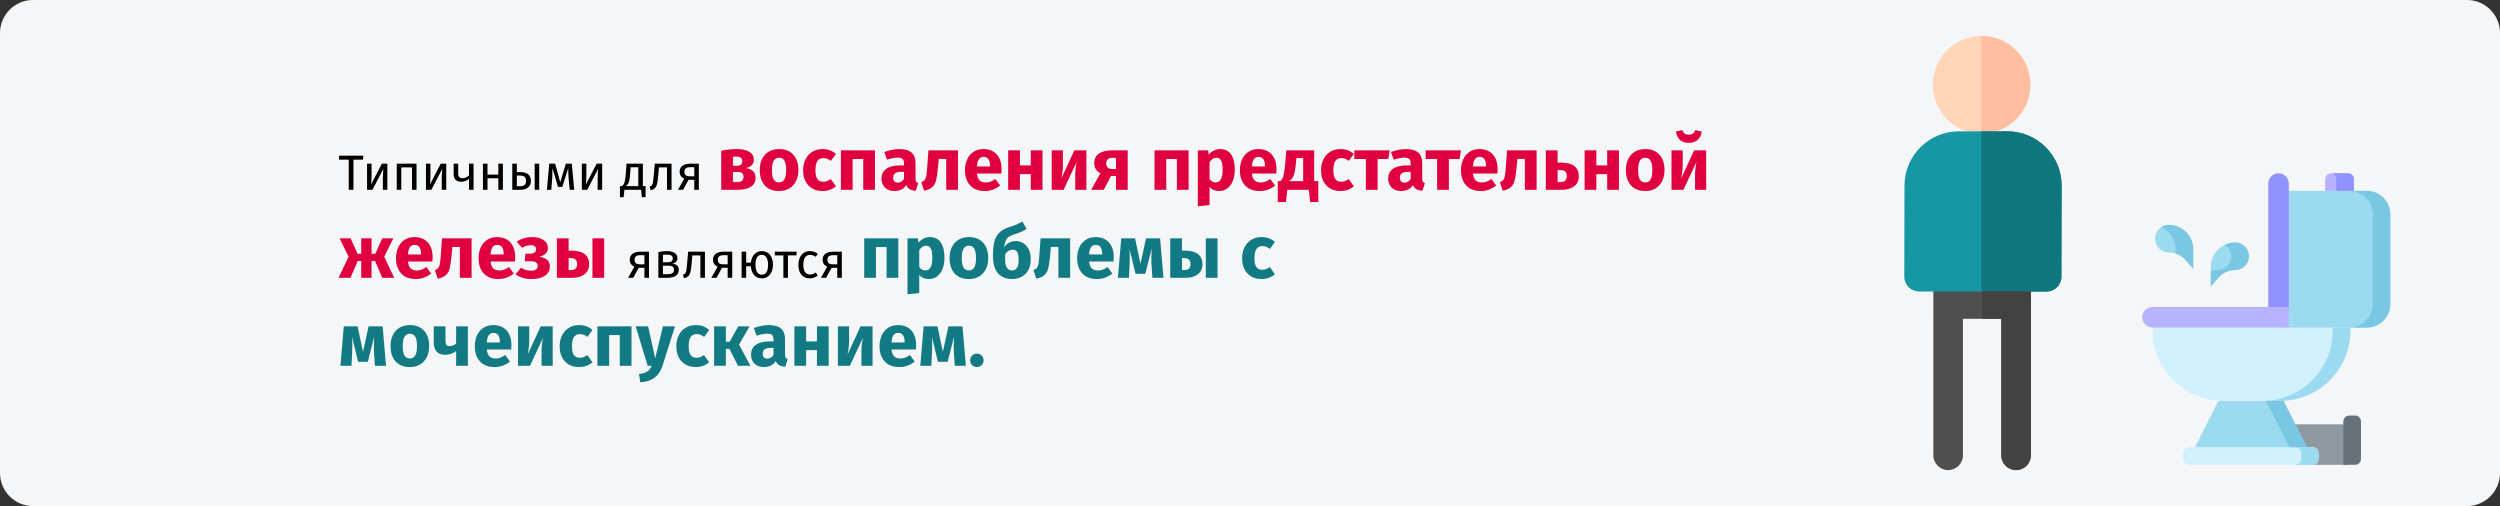 <?xml version="1.0" encoding="UTF-8"?>
<svg xmlns="http://www.w3.org/2000/svg" width="909" height="184" viewBox="0 0 909 184" fill="none">
  <rect x="0" y="0" width="909" height="184" fill="#333333" stroke="none"/>
  <g clip-path="url(#clip0_146_17357)">
    <path d="M11.974 0H897.026C903.612 0 909 5.4 909 12V172C909 178.6 903.612 184 897.026 184H11.974C5.388 184 0 178.6 0 172V12C0 5.4 5.388 0 11.974 0Z" fill="#F5F6F7"></path>
    <path d="M720.492 48.547C710.711 48.547 702.756 40.59 702.756 30.811C702.756 21.032 710.711 13.075 720.492 13.075C730.271 13.075 738.227 21.032 738.227 30.811C738.227 40.59 730.271 48.547 720.492 48.547Z" fill="#FFD5B8"></path>
    <path d="M738.227 30.811C738.227 21.032 730.271 13.075 720.491 13.075V48.547C730.271 48.547 738.227 40.59 738.227 30.811Z" fill="#FFBEA0"></path>
    <path d="M706.553 112.314L702.973 106H697.78C696.35 106 694.979 105.431 693.969 104.418C692.958 103.404 692.391 102.033 692.396 100.603L692.474 67.448C692.499 56.587 701.356 47.752 712.218 47.752H729.861C735.143 47.752 740.107 49.81 743.839 53.55C747.57 57.29 749.618 62.259 749.605 67.541L749.526 100.628C749.519 103.596 747.112 105.998 744.142 105.998H738.463L734.845 112.334L706.553 112.314Z" fill="#1598A4"></path>
    <path d="M729.862 47.752H720.49V112.324L734.845 112.334L738.463 106H744.142C747.111 106 749.52 103.596 749.527 100.628L749.606 67.541C749.618 62.259 747.569 57.291 743.839 53.551C740.108 49.81 735.144 47.752 729.862 47.752Z" fill="#10767E"></path>
    <path d="M702.973 106L702.963 115.901V115.908V165.538C702.963 168.513 705.373 170.923 708.348 170.923C711.32 170.923 713.732 168.513 713.732 165.538V115.91L727.665 115.918V165.54C727.665 168.514 730.076 170.924 733.05 170.924C736.024 170.924 738.434 168.514 738.434 165.54V115.924L738.462 106H702.973Z" fill="#4F4F4F"></path>
    <path d="M720.713 115.914L727.665 115.918V165.54C727.665 168.513 730.076 170.924 733.05 170.924C736.024 170.924 738.435 168.513 738.435 165.54V115.924L738.463 106H720.713V115.914Z" fill="#424242"></path>
    <path d="M834.558 154.284H853.646V169H834.558V154.284Z" fill="#8F989E"></path>
    <path d="M856.312 151.084H854.179C853.001 151.084 852.046 152.039 852.046 153.217V169H856.312C857.49 169 858.444 168.045 858.444 166.867V153.217C858.444 152.039 857.49 151.084 856.312 151.084Z" fill="#687177"></path>
    <path d="M853.752 63H847.567C846.389 63 845.435 63.955 845.435 65.133V71.531H855.885V65.133C855.885 63.955 854.93 63 853.752 63Z" fill="#B7B3FF"></path>
    <path d="M855.885 65.133V71.531H849.487V65.133C849.487 63.992 848.591 63.06 847.463 63.002C847.497 63 847.531 63 847.567 63H853.752C854.93 63 855.885 63.955 855.885 65.133Z" fill="#9292FF"></path>
    <path d="M830.292 145.752H806.618L798.087 162.602L818.668 165.587L838.823 162.602L830.292 145.752Z" fill="#9CDBEF"></path>
    <path d="M829.012 145.752H808.324C794.189 145.752 782.73 134.294 782.73 120.159V116.959H854.606V120.159C854.606 134.294 843.147 145.752 829.012 145.752Z" fill="#D2F1FF"></path>
    <path d="M854.606 119.093V120.159C854.606 134.293 843.147 145.753 829.013 145.753H822.614C836.748 145.753 848.208 134.293 848.208 120.159V119.093H854.606Z" fill="#9CDBEF"></path>
    <path d="M860.578 119.093H830.079V69.398H860.578C865.29 69.398 869.109 73.218 869.109 77.93V110.561C869.109 115.273 865.29 119.093 860.578 119.093Z" fill="#9CDBEF"></path>
    <path d="M869.109 77.93V110.561C869.109 115.273 865.289 119.092 860.578 119.092H854.18C858.891 119.092 862.711 115.272 862.711 110.561V77.93C862.711 73.218 858.891 69.398 854.18 69.398H860.578C865.289 69.398 869.109 73.218 869.109 77.93Z" fill="#79C7E2"></path>
    <path d="M828.479 63C830.541 63 832.212 64.671 832.212 66.732V113.761H824.747V66.732C824.747 64.671 826.418 63 828.479 63Z" fill="#9292FF"></path>
    <path d="M782.624 111.628H832.211V119.093H782.624C780.563 119.093 778.892 117.422 778.892 115.36C778.892 113.299 780.563 111.628 782.624 111.628Z" fill="#B7B3FF"></path>
    <path d="M840.956 169H795.954C794.776 169 793.821 168.045 793.821 166.867V164.734C793.821 163.556 794.776 162.602 795.954 162.602H840.956C842.134 162.602 843.089 163.556 843.089 164.734V166.867C843.089 168.045 842.134 169 840.956 169Z" fill="#D2F1FF"></path>
    <path d="M843.089 164.734V166.867C843.089 168.045 842.133 169 840.956 169H834.558C835.735 169 836.69 168.045 836.69 166.867V164.734C836.69 163.557 835.735 162.602 834.558 162.602H840.956C842.133 162.602 843.089 163.557 843.089 164.734Z" fill="#9CDBEF"></path>
    <path d="M803.846 104.163V97.018C803.846 92.13 807.808 88.167 812.697 88.167C815.465 88.167 817.709 90.411 817.709 93.179C817.709 95.947 815.465 98.191 812.697 98.191C810.328 98.191 808.077 99.226 806.535 101.025L803.846 104.163Z" fill="#9CDBEF"></path>
    <path d="M817.708 93.179C817.708 94.563 817.147 95.815 816.241 96.724C815.332 97.63 814.08 98.191 812.696 98.191C811.51 98.191 810.356 98.449 809.305 98.933C808.253 99.418 807.304 100.126 806.534 101.026L803.845 104.163V98.571C804.63 98.322 805.455 98.191 806.297 98.191C807.682 98.191 808.934 97.63 809.842 96.724C810.749 95.815 811.31 94.563 811.31 93.179C811.31 91.795 810.749 90.543 809.842 89.634C809.59 89.382 809.313 89.159 809.013 88.967C810.135 88.453 811.382 88.167 812.696 88.167C814.08 88.167 815.332 88.728 816.241 89.634C817.147 90.543 817.708 91.795 817.708 93.179Z" fill="#79C7E2"></path>
    <path d="M797.447 97.765V90.62C797.447 85.732 793.484 81.769 788.596 81.769C785.828 81.769 783.584 84.013 783.584 86.781C783.584 89.549 785.828 91.793 788.596 91.793C790.965 91.793 793.216 92.828 794.757 94.627L797.447 97.765Z" fill="#9CDBEF"></path>
    <path d="M797.447 90.62V97.764L794.758 94.627C793.988 93.727 793.039 93.019 791.987 92.535C791.682 92.394 791.368 92.272 791.049 92.172V90.62C791.049 87.045 788.931 83.967 785.881 82.568C786.664 82.061 787.596 81.769 788.596 81.769C793.484 81.769 797.447 85.731 797.447 90.62Z" fill="#79C7E2"></path>
    <path d="M838.823 162.602H832.425L823.894 145.752H830.292L838.823 162.602Z" fill="#79C7E2"></path>
    <path d="M132.126 56.598L131.946 58.056H128.508V69H126.798V58.056H123.27V56.598H132.126ZM140.844 69H139.206V64.716C139.206 63.996 139.23 63.312 139.278 62.664C139.326 62.016 139.368 61.59 139.404 61.386L135.426 69H133.464V59.514H135.102V63.798C135.102 64.434 135.078 65.094 135.03 65.778C134.982 66.45 134.946 66.882 134.922 67.074L138.846 59.514H140.844V69ZM149.801 69V60.864H145.913V69H144.257V59.514H151.457V69H149.801ZM162.254 69H160.616V64.716C160.616 63.996 160.64 63.312 160.688 62.664C160.736 62.016 160.778 61.59 160.814 61.386L156.836 69H154.874V59.514H156.512V63.798C156.512 64.434 156.488 65.094 156.44 65.778C156.392 66.45 156.356 66.882 156.332 67.074L160.256 59.514H162.254V69ZM172.183 59.514V69H170.527V65.04C170.179 65.364 169.747 65.622 169.231 65.814C168.727 65.994 168.205 66.084 167.665 66.084C166.765 66.084 166.087 65.844 165.631 65.364C165.175 64.872 164.947 64.176 164.947 63.276V59.514H166.603V63.078C166.603 63.678 166.723 64.116 166.963 64.392C167.215 64.656 167.599 64.788 168.115 64.788C168.535 64.788 168.973 64.692 169.429 64.5C169.897 64.308 170.263 64.062 170.527 63.762V59.514H172.183ZM181.197 69V64.824H177.255V69H175.599V59.514H177.255V63.492H181.197V59.514H182.853V69H181.197ZM189.005 62.574C190.421 62.574 191.447 62.85 192.083 63.402C192.719 63.954 193.037 64.74 193.037 65.76C193.037 66.828 192.677 67.638 191.957 68.19C191.249 68.73 190.367 69 189.311 69H186.269V59.514H187.925V62.574H189.005ZM194.405 59.514H196.061V69H194.405V59.514ZM189.167 67.704C189.839 67.704 190.355 67.554 190.715 67.254C191.087 66.954 191.273 66.456 191.273 65.76C191.273 65.1 191.099 64.614 190.751 64.302C190.415 63.99 189.827 63.834 188.987 63.834H187.925V67.704H189.167ZM208.775 69H207.155L206.723 64.518C206.675 64.05 206.645 63.534 206.633 62.97C206.621 62.394 206.615 61.776 206.615 61.116L204.455 67.956H202.889L200.873 61.134C200.873 62.718 200.849 63.84 200.801 64.5L200.459 69H198.857L199.703 59.514H201.845L203.699 66.3L205.733 59.514H207.911L208.775 69ZM218.944 69H217.306V64.716C217.306 63.996 217.33 63.312 217.378 62.664C217.426 62.016 217.468 61.59 217.504 61.386L213.526 69H211.564V59.514H213.202V63.798C213.202 64.434 213.178 65.094 213.13 65.778C213.082 66.45 213.046 66.882 213.022 67.074L216.946 59.514H218.944V69ZM234.734 67.668V71.7H233.384L233.114 69H227.03L226.76 71.7H225.41V67.668H226.076C226.364 67.476 226.592 67.26 226.76 67.02C226.928 66.768 227.078 66.336 227.21 65.724C227.354 65.112 227.468 64.218 227.552 63.042L227.804 59.514H233.744V67.668H234.734ZM232.088 60.828H229.298L229.154 62.826C229.07 63.942 228.974 64.8 228.866 65.4C228.758 66 228.602 66.462 228.398 66.786C228.206 67.11 227.924 67.404 227.552 67.668H232.088V60.828ZM244.176 59.514V69H242.52V60.864H239.586L239.316 64.032C239.208 65.316 239.07 66.276 238.902 66.912C238.746 67.548 238.494 68.04 238.146 68.388C237.81 68.724 237.294 69 236.598 69.216L236.184 67.902C236.592 67.758 236.88 67.572 237.048 67.344C237.216 67.116 237.342 66.768 237.426 66.3C237.51 65.832 237.6 65.016 237.696 63.852L238.074 59.514H244.176ZM254.097 59.514V69H252.441V65.364H250.371L248.373 69H246.519L248.787 64.986C247.671 64.458 247.113 63.6 247.113 62.412C247.113 61.476 247.449 60.762 248.121 60.27C248.793 59.766 249.735 59.514 250.947 59.514H254.097ZM252.441 64.104V60.792H250.911C250.227 60.792 249.711 60.924 249.363 61.188C249.027 61.44 248.859 61.848 248.859 62.412C248.859 63.012 249.015 63.444 249.327 63.708C249.651 63.972 250.167 64.104 250.875 64.104H252.441ZM235.965 91.514V101H234.309V97.364H232.239L230.241 101H228.387L230.655 96.986C229.539 96.458 228.981 95.6 228.981 94.412C228.981 93.476 229.317 92.762 229.989 92.27C230.661 91.766 231.603 91.514 232.815 91.514H235.965ZM234.309 96.104V92.792H232.779C232.095 92.792 231.579 92.924 231.231 93.188C230.895 93.44 230.727 93.848 230.727 94.412C230.727 95.012 230.883 95.444 231.195 95.708C231.519 95.972 232.035 96.104 232.743 96.104H234.309ZM244.385 95.852C245.993 96.008 246.797 96.752 246.797 98.084C246.797 99.08 246.431 99.818 245.699 100.298C244.979 100.766 244.013 101 242.801 101H239.381V91.64C240.497 91.412 241.535 91.298 242.495 91.298C243.671 91.298 244.601 91.52 245.285 91.964C245.969 92.408 246.311 93.044 246.311 93.872C246.311 94.412 246.149 94.85 245.825 95.186C245.501 95.522 245.021 95.744 244.385 95.852ZM242.513 92.576C242.009 92.576 241.517 92.612 241.037 92.684V95.366H242.819C243.395 95.366 243.839 95.258 244.151 95.042C244.463 94.826 244.619 94.46 244.619 93.944C244.619 93.464 244.445 93.116 244.097 92.9C243.749 92.684 243.221 92.576 242.513 92.576ZM242.801 99.704C243.509 99.704 244.061 99.584 244.457 99.344C244.853 99.104 245.051 98.672 245.051 98.048C245.051 97.532 244.883 97.16 244.547 96.932C244.211 96.704 243.641 96.59 242.837 96.59H241.037V99.704H242.801ZM256.313 91.514V101H254.657V92.864H251.723L251.453 96.032C251.345 97.316 251.207 98.276 251.039 98.912C250.883 99.548 250.631 100.04 250.283 100.388C249.947 100.724 249.431 101 248.735 101.216L248.321 99.902C248.729 99.758 249.017 99.572 249.185 99.344C249.353 99.116 249.479 98.768 249.563 98.3C249.647 97.832 249.737 97.016 249.833 95.852L250.211 91.514H256.313ZM266.234 91.514V101H264.578V97.364H262.508L260.51 101H258.656L260.924 96.986C259.808 96.458 259.25 95.6 259.25 94.412C259.25 93.476 259.586 92.762 260.258 92.27C260.93 91.766 261.872 91.514 263.084 91.514H266.234ZM264.578 96.104V92.792H263.048C262.364 92.792 261.848 92.924 261.5 93.188C261.164 93.44 260.996 93.848 260.996 94.412C260.996 95.012 261.152 95.444 261.464 95.708C261.788 95.972 262.304 96.104 263.012 96.104H264.578ZM276.976 91.298C277.804 91.298 278.524 91.502 279.136 91.91C279.748 92.318 280.216 92.894 280.54 93.638C280.876 94.382 281.044 95.252 281.044 96.248C281.044 97.184 280.882 98.03 280.558 98.786C280.246 99.53 279.778 100.124 279.154 100.568C278.542 101 277.81 101.216 276.958 101.216C275.806 101.216 274.882 100.814 274.186 100.01C273.49 99.194 273.094 98.132 272.998 96.824H271.306V101H269.65V91.514H271.306V95.492H273.016C273.148 94.256 273.562 93.248 274.258 92.468C274.966 91.688 275.872 91.298 276.976 91.298ZM276.958 99.884C277.774 99.884 278.362 99.578 278.722 98.966C279.082 98.354 279.262 97.448 279.262 96.248C279.262 95.096 279.064 94.208 278.668 93.584C278.272 92.96 277.708 92.648 276.976 92.648C275.452 92.648 274.69 93.854 274.69 96.266C274.69 97.418 274.882 98.312 275.266 98.948C275.65 99.572 276.214 99.884 276.958 99.884ZM289.734 91.514L289.536 92.864H286.494V101H284.838V92.864H281.706V91.514H289.734ZM294.446 91.298C295.01 91.298 295.526 91.382 295.994 91.55C296.462 91.706 296.912 91.964 297.344 92.324L296.552 93.368C296.216 93.128 295.886 92.954 295.562 92.846C295.25 92.726 294.902 92.666 294.518 92.666C293.75 92.666 293.15 92.972 292.718 93.584C292.298 94.196 292.088 95.102 292.088 96.302C292.088 97.502 292.298 98.39 292.718 98.966C293.138 99.53 293.738 99.812 294.518 99.812C294.89 99.812 295.232 99.758 295.544 99.65C295.856 99.53 296.204 99.344 296.588 99.092L297.344 100.172C296.48 100.868 295.514 101.216 294.446 101.216C293.162 101.216 292.148 100.784 291.404 99.92C290.672 99.056 290.306 97.862 290.306 96.338C290.306 95.33 290.474 94.448 290.81 93.692C291.146 92.936 291.62 92.348 292.232 91.928C292.856 91.508 293.594 91.298 294.446 91.298ZM306.084 91.514V101H304.428V97.364H302.358L300.36 101H298.506L300.774 96.986C299.658 96.458 299.1 95.6 299.1 94.412C299.1 93.476 299.436 92.762 300.108 92.27C300.78 91.766 301.722 91.514 302.934 91.514H306.084ZM304.428 96.104V92.792H302.898C302.214 92.792 301.698 92.924 301.35 93.188C301.014 93.44 300.846 93.848 300.846 94.412C300.846 95.012 301.002 95.444 301.314 95.708C301.638 95.972 302.154 96.104 302.862 96.104H304.428Z" fill="black"></path>
    <path d="M271.069 61.116C273.499 61.404 274.714 62.583 274.714 64.653C274.714 66.111 274.138 67.2 272.986 67.92C271.852 68.64 270.295 69 268.315 69H262.24V54.798C264.382 54.402 266.272 54.204 267.91 54.204C269.854 54.204 271.366 54.537 272.446 55.203C273.544 55.851 274.093 56.814 274.093 58.092C274.093 58.902 273.832 59.568 273.31 60.09C272.806 60.594 272.059 60.936 271.069 61.116ZM267.829 56.931C267.271 56.931 266.83 56.949 266.506 56.985V60.279H268.018C268.612 60.279 269.071 60.144 269.395 59.874C269.719 59.586 269.881 59.154 269.881 58.578C269.881 57.48 269.197 56.931 267.829 56.931ZM268.18 66.192C269.62 66.192 270.34 65.553 270.34 64.275C270.34 63.681 270.169 63.24 269.827 62.952C269.485 62.664 268.945 62.52 268.207 62.52H266.506V66.192H268.18ZM283.269 54.204C285.465 54.204 287.184 54.879 288.426 56.229C289.668 57.561 290.289 59.433 290.289 61.845C290.289 63.375 290.001 64.716 289.425 65.868C288.867 67.002 288.057 67.884 286.995 68.514C285.951 69.144 284.709 69.459 283.269 69.459C281.091 69.459 279.372 68.793 278.112 67.461C276.87 66.111 276.249 64.23 276.249 61.818C276.249 60.288 276.528 58.956 277.086 57.822C277.662 56.67 278.472 55.779 279.516 55.149C280.578 54.519 281.829 54.204 283.269 54.204ZM283.269 57.336C282.405 57.336 281.757 57.705 281.325 58.443C280.893 59.163 280.677 60.288 280.677 61.818C280.677 63.384 280.884 64.527 281.298 65.247C281.73 65.967 282.387 66.327 283.269 66.327C284.133 66.327 284.781 65.967 285.213 65.247C285.645 64.509 285.861 63.375 285.861 61.845C285.861 60.279 285.645 59.136 285.213 58.416C284.799 57.696 284.151 57.336 283.269 57.336ZM299.036 54.204C300.026 54.204 300.917 54.348 301.709 54.636C302.501 54.924 303.248 55.365 303.95 55.959L302.114 58.497C301.214 57.813 300.305 57.471 299.387 57.471C298.433 57.471 297.713 57.822 297.227 58.524C296.741 59.226 296.498 60.36 296.498 61.926C296.498 63.438 296.741 64.509 297.227 65.139C297.713 65.769 298.415 66.084 299.333 66.084C299.819 66.084 300.26 66.012 300.656 65.868C301.052 65.706 301.529 65.454 302.087 65.112L303.95 67.758C302.528 68.892 300.917 69.459 299.117 69.459C297.659 69.459 296.399 69.153 295.337 68.541C294.275 67.911 293.456 67.038 292.88 65.922C292.304 64.788 292.016 63.465 292.016 61.953C292.016 60.441 292.304 59.1 292.88 57.93C293.456 56.76 294.275 55.851 295.337 55.203C296.399 54.537 297.632 54.204 299.036 54.204ZM313.873 69V57.822H310.012V69H305.746V54.663H318.139V69H313.873ZM332.881 64.842C332.881 65.382 332.953 65.778 333.097 66.03C333.259 66.282 333.511 66.471 333.853 66.597L332.962 69.378C332.08 69.306 331.36 69.117 330.802 68.811C330.244 68.487 329.812 67.983 329.506 67.299C328.57 68.739 327.13 69.459 325.186 69.459C323.764 69.459 322.63 69.045 321.784 68.217C320.938 67.389 320.515 66.309 320.515 64.977C320.515 63.411 321.091 62.214 322.243 61.386C323.395 60.558 325.06 60.144 327.238 60.144H328.696V59.523C328.696 58.677 328.516 58.101 328.156 57.795C327.796 57.471 327.166 57.309 326.266 57.309C325.798 57.309 325.231 57.381 324.565 57.525C323.899 57.651 323.215 57.831 322.513 58.065L321.541 55.257C322.441 54.915 323.359 54.654 324.295 54.474C325.249 54.294 326.131 54.204 326.941 54.204C328.993 54.204 330.496 54.627 331.45 55.473C332.404 56.319 332.881 57.588 332.881 59.28V64.842ZM326.428 66.408C327.4 66.408 328.156 65.949 328.696 65.031V62.493H327.643C326.671 62.493 325.942 62.664 325.456 63.006C324.988 63.348 324.754 63.879 324.754 64.599C324.754 65.175 324.898 65.625 325.186 65.949C325.492 66.255 325.906 66.408 326.428 66.408ZM348.321 54.663V69H344.055V57.795H341.328L341.058 60.846C340.86 62.952 340.626 64.527 340.356 65.571C340.104 66.597 339.654 67.407 339.006 68.001C338.358 68.595 337.368 69.045 336.036 69.351L334.983 66.246C335.577 65.976 335.991 65.697 336.225 65.409C336.477 65.103 336.666 64.626 336.792 63.978C336.918 63.312 337.035 62.196 337.143 60.63L337.575 54.663H348.321ZM364.179 61.548C364.179 62.142 364.152 62.655 364.098 63.087H355.215C355.359 64.293 355.701 65.139 356.241 65.625C356.781 66.111 357.528 66.354 358.482 66.354C359.058 66.354 359.616 66.255 360.156 66.057C360.696 65.841 361.281 65.517 361.911 65.085L363.666 67.461C361.992 68.793 360.129 69.459 358.077 69.459C355.755 69.459 353.973 68.775 352.731 67.407C351.489 66.039 350.868 64.203 350.868 61.899C350.868 60.441 351.129 59.136 351.651 57.984C352.173 56.814 352.938 55.896 353.946 55.23C354.954 54.546 356.16 54.204 357.564 54.204C359.634 54.204 361.254 54.852 362.424 56.148C363.594 57.444 364.179 59.244 364.179 61.548ZM359.994 60.333C359.958 58.137 359.184 57.039 357.672 57.039C356.934 57.039 356.358 57.309 355.944 57.849C355.548 58.389 355.305 59.28 355.215 60.522H359.994V60.333ZM374.783 69V63.303H370.841V69H366.575V54.663H370.841V60.144H374.783V54.663H379.049V69H374.783ZM395.005 69H390.955V63.897C390.955 62.889 391.009 61.935 391.117 61.035C391.225 60.135 391.36 59.379 391.522 58.767L386.743 69H382.396V54.663H386.473V59.847C386.473 60.801 386.41 61.737 386.284 62.655C386.176 63.573 386.05 64.329 385.906 64.923L390.631 54.663H395.005V69ZM410.039 54.663V69H405.773V64.005H403.937L401.345 69H396.782L400.076 63.006C399.374 62.628 398.825 62.133 398.429 61.521C398.051 60.891 397.862 60.162 397.862 59.334C397.862 57.804 398.429 56.643 399.563 55.851C400.715 55.059 402.38 54.663 404.558 54.663H410.039ZM405.773 61.467V57.39H404.531C403.757 57.39 403.172 57.561 402.776 57.903C402.398 58.245 402.209 58.731 402.209 59.361C402.209 60.027 402.389 60.549 402.749 60.927C403.127 61.287 403.694 61.467 404.45 61.467H405.773ZM427.911 69V57.822H424.05V69H419.784V54.663H432.177V69H427.911ZM443.626 54.204C445.426 54.204 446.767 54.87 447.649 56.202C448.531 57.534 448.972 59.397 448.972 61.791C448.972 63.267 448.738 64.59 448.27 65.76C447.82 66.912 447.163 67.821 446.299 68.487C445.435 69.135 444.427 69.459 443.275 69.459C441.835 69.459 440.674 68.964 439.792 67.974V74.535L435.526 74.994V54.663H439.279L439.495 56.256C440.053 55.554 440.692 55.041 441.412 54.717C442.132 54.375 442.87 54.204 443.626 54.204ZM441.979 66.327C443.689 66.327 444.544 64.833 444.544 61.845C444.544 60.153 444.355 58.983 443.977 58.335C443.599 57.669 443.032 57.336 442.276 57.336C441.79 57.336 441.331 57.48 440.899 57.768C440.485 58.056 440.116 58.47 439.792 59.01V65.058C440.368 65.904 441.097 66.327 441.979 66.327ZM464.137 61.548C464.137 62.142 464.11 62.655 464.056 63.087H455.173C455.317 64.293 455.659 65.139 456.199 65.625C456.739 66.111 457.486 66.354 458.44 66.354C459.016 66.354 459.574 66.255 460.114 66.057C460.654 65.841 461.239 65.517 461.869 65.085L463.624 67.461C461.95 68.793 460.087 69.459 458.035 69.459C455.713 69.459 453.931 68.775 452.689 67.407C451.447 66.039 450.826 64.203 450.826 61.899C450.826 60.441 451.087 59.136 451.609 57.984C452.131 56.814 452.896 55.896 453.904 55.23C454.912 54.546 456.118 54.204 457.522 54.204C459.592 54.204 461.212 54.852 462.382 56.148C463.552 57.444 464.137 59.244 464.137 61.548ZM459.952 60.333C459.916 58.137 459.142 57.039 457.63 57.039C456.892 57.039 456.316 57.309 455.902 57.849C455.506 58.389 455.263 59.28 455.173 60.522H459.952V60.333ZM479.338 65.868V73.482H476.368L475.882 69H468.052L467.566 73.482H464.596V65.868H465.487C465.811 65.634 466.072 65.337 466.27 64.977C466.486 64.599 466.675 63.987 466.837 63.141C467.017 62.295 467.17 61.089 467.296 59.523L467.701 54.663H477.826V65.868H479.338ZM473.83 57.471H471.346L471.211 59.145C471.085 60.585 470.923 61.746 470.725 62.628C470.545 63.492 470.293 64.176 469.969 64.68C469.645 65.166 469.213 65.562 468.673 65.868H473.83V57.471ZM487.351 54.204C488.341 54.204 489.232 54.348 490.024 54.636C490.816 54.924 491.563 55.365 492.265 55.959L490.429 58.497C489.529 57.813 488.62 57.471 487.702 57.471C486.748 57.471 486.028 57.822 485.542 58.524C485.056 59.226 484.813 60.36 484.813 61.926C484.813 63.438 485.056 64.509 485.542 65.139C486.028 65.769 486.73 66.084 487.648 66.084C488.134 66.084 488.575 66.012 488.971 65.868C489.367 65.706 489.844 65.454 490.402 65.112L492.265 67.758C490.843 68.892 489.232 69.459 487.432 69.459C485.974 69.459 484.714 69.153 483.652 68.541C482.59 67.911 481.771 67.038 481.195 65.922C480.619 64.788 480.331 63.465 480.331 61.953C480.331 60.441 480.619 59.1 481.195 57.93C481.771 56.76 482.59 55.851 483.652 55.203C484.714 54.537 485.947 54.204 487.351 54.204ZM505.293 54.663L504.78 57.822H500.892V69H496.626V57.822H492.441V54.663H505.293ZM517.109 64.842C517.109 65.382 517.181 65.778 517.325 66.03C517.487 66.282 517.739 66.471 518.081 66.597L517.19 69.378C516.308 69.306 515.588 69.117 515.03 68.811C514.472 68.487 514.04 67.983 513.734 67.299C512.798 68.739 511.358 69.459 509.414 69.459C507.992 69.459 506.858 69.045 506.012 68.217C505.166 67.389 504.743 66.309 504.743 64.977C504.743 63.411 505.319 62.214 506.471 61.386C507.623 60.558 509.288 60.144 511.466 60.144H512.924V59.523C512.924 58.677 512.744 58.101 512.384 57.795C512.024 57.471 511.394 57.309 510.494 57.309C510.026 57.309 509.459 57.381 508.793 57.525C508.127 57.651 507.443 57.831 506.741 58.065L505.769 55.257C506.669 54.915 507.587 54.654 508.523 54.474C509.477 54.294 510.359 54.204 511.169 54.204C513.221 54.204 514.724 54.627 515.678 55.473C516.632 56.319 517.109 57.588 517.109 59.28V64.842ZM510.656 66.408C511.628 66.408 512.384 65.949 512.924 65.031V62.493H511.871C510.899 62.493 510.17 62.664 509.684 63.006C509.216 63.348 508.982 63.879 508.982 64.599C508.982 65.175 509.126 65.625 509.414 65.949C509.72 66.255 510.134 66.408 510.656 66.408ZM531.212 54.663L530.699 57.822H526.811V69H522.545V57.822H518.36V54.663H531.212ZM544.53 61.548C544.53 62.142 544.503 62.655 544.449 63.087H535.566C535.71 64.293 536.052 65.139 536.592 65.625C537.132 66.111 537.879 66.354 538.833 66.354C539.409 66.354 539.967 66.255 540.507 66.057C541.047 65.841 541.632 65.517 542.262 65.085L544.017 67.461C542.343 68.793 540.48 69.459 538.428 69.459C536.106 69.459 534.324 68.775 533.082 67.407C531.84 66.039 531.219 64.203 531.219 61.899C531.219 60.441 531.48 59.136 532.002 57.984C532.524 56.814 533.289 55.896 534.297 55.23C535.305 54.546 536.511 54.204 537.915 54.204C539.985 54.204 541.605 54.852 542.775 56.148C543.945 57.444 544.53 59.244 544.53 61.548ZM540.345 60.333C540.309 58.137 539.535 57.039 538.023 57.039C537.285 57.039 536.709 57.309 536.295 57.849C535.899 58.389 535.656 59.28 535.566 60.522H540.345V60.333ZM558.705 54.663V69H554.439V57.795H551.712L551.442 60.846C551.244 62.952 551.01 64.527 550.74 65.571C550.488 66.597 550.038 67.407 549.39 68.001C548.742 68.595 547.752 69.045 546.42 69.351L545.367 66.246C545.961 65.976 546.375 65.697 546.609 65.409C546.861 65.103 547.05 64.626 547.176 63.978C547.302 63.312 547.419 62.196 547.527 60.63L547.959 54.663H558.705ZM567.354 59.118C569.676 59.118 571.368 59.541 572.43 60.387C573.51 61.215 574.05 62.448 574.05 64.086C574.05 65.67 573.492 66.885 572.376 67.731C571.26 68.577 569.793 69 567.975 69H562.062V54.663H566.328V59.118H567.354ZM567.516 66.192C568.974 66.192 569.703 65.463 569.703 64.005C569.703 63.267 569.514 62.727 569.136 62.385C568.776 62.025 568.155 61.845 567.273 61.845H566.328V66.192H567.516ZM584.376 69V63.303H580.434V69H576.168V54.663H580.434V60.144H584.376V54.663H588.642V69H584.376ZM598.198 54.204C600.394 54.204 602.113 54.879 603.355 56.229C604.597 57.561 605.218 59.433 605.218 61.845C605.218 63.375 604.93 64.716 604.354 65.868C603.796 67.002 602.986 67.884 601.924 68.514C600.88 69.144 599.638 69.459 598.198 69.459C596.02 69.459 594.301 68.793 593.041 67.461C591.799 66.111 591.178 64.23 591.178 61.818C591.178 60.288 591.457 58.956 592.015 57.822C592.591 56.67 593.401 55.779 594.445 55.149C595.507 54.519 596.758 54.204 598.198 54.204ZM598.198 57.336C597.334 57.336 596.686 57.705 596.254 58.443C595.822 59.163 595.606 60.288 595.606 61.818C595.606 63.384 595.813 64.527 596.227 65.247C596.659 65.967 597.316 66.327 598.198 66.327C599.062 66.327 599.71 65.967 600.142 65.247C600.574 64.509 600.79 63.375 600.79 61.845C600.79 60.279 600.574 59.136 600.142 58.416C599.728 57.696 599.08 57.336 598.198 57.336ZM620.365 69H616.315V63.897C616.315 62.889 616.369 61.935 616.477 61.035C616.585 60.135 616.72 59.379 616.882 58.767L612.103 69H607.756V54.663H611.833V59.847C611.833 60.801 611.77 61.737 611.644 62.655C611.536 63.573 611.41 64.329 611.266 64.923L615.991 54.663H620.365V69ZM614.047 51.936C612.661 51.936 611.563 51.558 610.753 50.802C609.961 50.046 609.511 49.038 609.403 47.778L611.752 47.346C611.914 47.922 612.175 48.336 612.535 48.588C612.913 48.84 613.417 48.966 614.047 48.966C614.677 48.966 615.172 48.84 615.532 48.588C615.91 48.336 616.189 47.922 616.369 47.346L618.718 47.778C618.61 49.038 618.151 50.046 617.341 50.802C616.531 51.558 615.433 51.936 614.047 51.936ZM143.007 86.663L139.713 93.332L143.331 101H138.984L136.365 94.871H135.096V101H131.343V94.871H130.074L127.428 101H123.108L126.753 93.332L123.459 86.663H127.482L130.02 92.306H131.343V86.663H135.096V92.306H136.446L138.984 86.663H143.007ZM157.293 93.548C157.293 94.142 157.266 94.655 157.212 95.087H148.329C148.473 96.293 148.815 97.139 149.355 97.625C149.895 98.111 150.642 98.354 151.596 98.354C152.172 98.354 152.73 98.255 153.27 98.057C153.81 97.841 154.395 97.517 155.025 97.085L156.78 99.461C155.106 100.793 153.243 101.459 151.191 101.459C148.869 101.459 147.087 100.775 145.845 99.407C144.603 98.039 143.982 96.203 143.982 93.899C143.982 92.441 144.243 91.136 144.765 89.984C145.287 88.814 146.052 87.896 147.06 87.23C148.068 86.546 149.274 86.204 150.678 86.204C152.748 86.204 154.368 86.852 155.538 88.148C156.708 89.444 157.293 91.244 157.293 93.548ZM153.108 92.333C153.072 90.137 152.298 89.039 150.786 89.039C150.048 89.039 149.472 89.309 149.058 89.849C148.662 90.389 148.419 91.28 148.329 92.522H153.108V92.333ZM171.468 86.663V101H167.202V89.795H164.475L164.205 92.846C164.007 94.952 163.773 96.527 163.503 97.571C163.251 98.597 162.801 99.407 162.153 100.001C161.505 100.595 160.515 101.045 159.183 101.351L158.13 98.246C158.724 97.976 159.138 97.697 159.372 97.409C159.624 97.103 159.813 96.626 159.939 95.978C160.065 95.312 160.182 94.196 160.29 92.63L160.722 86.663H171.468ZM187.325 93.548C187.325 94.142 187.298 94.655 187.244 95.087H178.361C178.505 96.293 178.847 97.139 179.387 97.625C179.927 98.111 180.674 98.354 181.628 98.354C182.204 98.354 182.762 98.255 183.302 98.057C183.842 97.841 184.427 97.517 185.057 97.085L186.812 99.461C185.138 100.793 183.275 101.459 181.223 101.459C178.901 101.459 177.119 100.775 175.877 99.407C174.635 98.039 174.014 96.203 174.014 93.899C174.014 92.441 174.275 91.136 174.797 89.984C175.319 88.814 176.084 87.896 177.092 87.23C178.1 86.546 179.306 86.204 180.71 86.204C182.78 86.204 184.4 86.852 185.57 88.148C186.74 89.444 187.325 91.244 187.325 93.548ZM183.14 92.333C183.104 90.137 182.33 89.039 180.818 89.039C180.08 89.039 179.504 89.309 179.09 89.849C178.694 90.389 178.451 91.28 178.361 92.522H183.14V92.333ZM193.599 86.204C195.201 86.204 196.533 86.564 197.595 87.284C198.675 87.986 199.215 88.949 199.215 90.173C199.215 91.757 198.171 92.819 196.083 93.359C197.361 93.539 198.315 93.917 198.945 94.493C199.593 95.051 199.917 95.843 199.917 96.869C199.917 98.363 199.305 99.506 198.081 100.298C196.875 101.072 195.273 101.459 193.275 101.459C190.953 101.459 189.009 100.883 187.443 99.731L189.441 97.355C190.089 97.751 190.692 98.03 191.25 98.192C191.808 98.336 192.438 98.408 193.14 98.408C194.724 98.408 195.516 97.814 195.516 96.626C195.516 95.546 194.688 95.006 193.032 95.006H190.791L191.034 92.252H192.708C193.41 92.252 193.95 92.117 194.328 91.847C194.724 91.559 194.922 91.145 194.922 90.605C194.922 90.119 194.742 89.759 194.382 89.525C194.04 89.273 193.581 89.147 193.005 89.147C192.393 89.147 191.844 89.228 191.358 89.39C190.872 89.552 190.368 89.795 189.846 90.119L187.875 87.878C188.685 87.32 189.549 86.906 190.467 86.636C191.403 86.348 192.447 86.204 193.599 86.204ZM207.506 91.118C209.828 91.118 211.52 91.541 212.582 92.387C213.662 93.215 214.202 94.448 214.202 96.086C214.202 97.67 213.644 98.885 212.528 99.731C211.412 100.577 209.945 101 208.127 101H202.484V86.663H206.75V91.118H207.506ZM215.417 86.663H219.683V101H215.417V86.663ZM207.668 98.192C209.126 98.192 209.855 97.463 209.855 96.005C209.855 95.267 209.666 94.727 209.288 94.385C208.928 94.025 208.307 93.845 207.425 93.845H206.75V98.192H207.668Z" fill="#E0003F"></path>
    <path d="M322.355 101V89.822H318.494V101H314.228V86.663H326.621V101H322.355ZM338.069 86.204C339.869 86.204 341.21 86.87 342.092 88.202C342.974 89.534 343.415 91.397 343.415 93.791C343.415 95.267 343.181 96.59 342.713 97.76C342.263 98.912 341.606 99.821 340.742 100.487C339.878 101.135 338.87 101.459 337.718 101.459C336.278 101.459 335.117 100.964 334.235 99.974V106.535L329.969 106.994V86.663H333.722L333.938 88.256C334.496 87.554 335.135 87.041 335.855 86.717C336.575 86.375 337.313 86.204 338.069 86.204ZM336.422 98.327C338.132 98.327 338.987 96.833 338.987 93.845C338.987 92.153 338.798 90.983 338.42 90.335C338.042 89.669 337.475 89.336 336.719 89.336C336.233 89.336 335.774 89.48 335.342 89.768C334.928 90.056 334.559 90.47 334.235 91.01V97.058C334.811 97.904 335.54 98.327 336.422 98.327ZM352.289 86.204C354.485 86.204 356.204 86.879 357.446 88.229C358.688 89.561 359.309 91.433 359.309 93.845C359.309 95.375 359.021 96.716 358.445 97.868C357.887 99.002 357.077 99.884 356.015 100.514C354.971 101.144 353.729 101.459 352.289 101.459C350.111 101.459 348.392 100.793 347.132 99.461C345.89 98.111 345.269 96.23 345.269 93.818C345.269 92.288 345.548 90.956 346.106 89.822C346.682 88.67 347.492 87.779 348.536 87.149C349.598 86.519 350.849 86.204 352.289 86.204ZM352.289 89.336C351.425 89.336 350.777 89.705 350.345 90.443C349.913 91.163 349.697 92.288 349.697 93.818C349.697 95.384 349.904 96.527 350.318 97.247C350.75 97.967 351.407 98.327 352.289 98.327C353.153 98.327 353.801 97.967 354.233 97.247C354.665 96.509 354.881 95.375 354.881 93.845C354.881 92.279 354.665 91.136 354.233 90.416C353.819 89.696 353.171 89.336 352.289 89.336ZM369.407 87.662C370.415 87.662 371.324 87.923 372.134 88.445C372.962 88.967 373.61 89.732 374.078 90.74C374.546 91.73 374.78 92.918 374.78 94.304C374.78 95.762 374.501 97.031 373.943 98.111C373.385 99.191 372.584 100.019 371.54 100.595C370.514 101.171 369.317 101.459 367.949 101.459C365.807 101.459 364.115 100.766 362.873 99.38C361.649 97.976 361.037 95.843 361.037 92.981C361.037 90.893 361.208 89.183 361.55 87.851C361.91 86.519 362.513 85.43 363.359 84.584C364.223 83.72 365.429 83.045 366.977 82.559C368.075 82.217 368.939 81.911 369.569 81.641C370.199 81.353 370.919 80.975 371.729 80.507L373.268 83.234C372.638 83.648 371.972 84.008 371.27 84.314C370.586 84.62 369.713 84.935 368.651 85.259C367.859 85.511 367.229 85.808 366.761 86.15C366.311 86.474 365.951 86.933 365.681 87.527C365.411 88.103 365.222 88.886 365.114 89.876C366.14 88.4 367.571 87.662 369.407 87.662ZM367.922 98.327C368.696 98.327 369.299 98.039 369.731 97.463C370.163 96.869 370.379 95.861 370.379 94.439C370.379 93.071 370.199 92.126 369.839 91.604C369.479 91.064 368.93 90.794 368.192 90.794C367.652 90.794 367.139 90.947 366.653 91.253C366.167 91.541 365.771 91.982 365.465 92.576V94.412C365.465 95.744 365.681 96.734 366.113 97.382C366.545 98.012 367.148 98.327 367.922 98.327ZM389.103 86.663V101H384.837V89.795H382.11L381.84 92.846C381.642 94.952 381.408 96.527 381.138 97.571C380.886 98.597 380.436 99.407 379.788 100.001C379.14 100.595 378.15 101.045 376.818 101.351L375.765 98.246C376.359 97.976 376.773 97.697 377.007 97.409C377.259 97.103 377.448 96.626 377.574 95.978C377.7 95.312 377.817 94.196 377.925 92.63L378.357 86.663H389.103ZM404.96 93.548C404.96 94.142 404.933 94.655 404.879 95.087H395.996C396.14 96.293 396.482 97.139 397.022 97.625C397.562 98.111 398.309 98.354 399.263 98.354C399.839 98.354 400.397 98.255 400.937 98.057C401.477 97.841 402.062 97.517 402.692 97.085L404.447 99.461C402.773 100.793 400.91 101.459 398.858 101.459C396.536 101.459 394.754 100.775 393.512 99.407C392.27 98.039 391.649 96.203 391.649 93.899C391.649 92.441 391.91 91.136 392.432 89.984C392.954 88.814 393.719 87.896 394.727 87.23C395.735 86.546 396.941 86.204 398.345 86.204C400.415 86.204 402.035 86.852 403.205 88.148C404.375 89.444 404.96 91.244 404.96 93.548ZM400.775 92.333C400.739 90.137 399.965 89.039 398.453 89.039C397.715 89.039 397.139 89.309 396.725 89.849C396.329 90.389 396.086 91.28 395.996 92.522H400.775V92.333ZM423.044 101H418.994L418.67 95.87C418.634 94.97 418.616 94.322 418.616 93.926C418.616 93.044 418.661 91.865 418.751 90.389L416.429 99.542H412.892L410.651 90.416C410.741 91.352 410.786 92.423 410.786 93.629C410.786 94.115 410.768 94.862 410.732 95.87L410.489 101H406.466L407.681 86.663H412.703L414.674 95.897L416.699 86.663H421.802L423.044 101ZM430.519 91.118C432.841 91.118 434.533 91.541 435.595 92.387C436.675 93.215 437.215 94.448 437.215 96.086C437.215 97.67 436.657 98.885 435.541 99.731C434.425 100.577 432.958 101 431.14 101H425.497V86.663H429.763V91.118H430.519ZM438.43 86.663H442.696V101H438.43V86.663ZM430.681 98.192C432.139 98.192 432.868 97.463 432.868 96.005C432.868 95.267 432.679 94.727 432.301 94.385C431.941 94.025 431.32 93.845 430.438 93.845H429.763V98.192H430.681ZM458.655 86.204C459.645 86.204 460.536 86.348 461.328 86.636C462.12 86.924 462.867 87.365 463.569 87.959L461.733 90.497C460.833 89.813 459.924 89.471 459.006 89.471C458.052 89.471 457.332 89.822 456.846 90.524C456.36 91.226 456.117 92.36 456.117 93.926C456.117 95.438 456.36 96.509 456.846 97.139C457.332 97.769 458.034 98.084 458.952 98.084C459.438 98.084 459.879 98.012 460.275 97.868C460.671 97.706 461.148 97.454 461.706 97.112L463.569 99.758C462.147 100.892 460.536 101.459 458.736 101.459C457.278 101.459 456.018 101.153 454.956 100.541C453.894 99.911 453.075 99.038 452.499 97.922C451.923 96.788 451.635 95.465 451.635 93.953C451.635 92.441 451.923 91.1 452.499 89.93C453.075 88.76 453.894 87.851 454.956 87.203C456.018 86.537 457.251 86.204 458.655 86.204ZM140.361 133H136.311L135.987 127.87C135.951 126.97 135.933 126.322 135.933 125.926C135.933 125.044 135.978 123.865 136.068 122.389L133.746 131.542H130.209L127.968 122.416C128.058 123.352 128.103 124.423 128.103 125.629C128.103 126.115 128.085 126.862 128.049 127.87L127.806 133H123.783L124.998 118.663H130.02L131.991 127.897L134.016 118.663H139.119L140.361 133ZM149.025 118.204C151.221 118.204 152.94 118.879 154.182 120.229C155.424 121.561 156.045 123.433 156.045 125.845C156.045 127.375 155.757 128.716 155.181 129.868C154.623 131.002 153.813 131.884 152.751 132.514C151.707 133.144 150.465 133.459 149.025 133.459C146.847 133.459 145.128 132.793 143.868 131.461C142.626 130.111 142.005 128.23 142.005 125.818C142.005 124.288 142.284 122.956 142.842 121.822C143.418 120.67 144.228 119.779 145.272 119.149C146.334 118.519 147.585 118.204 149.025 118.204ZM149.025 121.336C148.161 121.336 147.513 121.705 147.081 122.443C146.649 123.163 146.433 124.288 146.433 125.818C146.433 127.384 146.64 128.527 147.054 129.247C147.486 129.967 148.143 130.327 149.025 130.327C149.889 130.327 150.537 129.967 150.969 129.247C151.401 128.509 151.617 127.375 151.617 125.845C151.617 124.279 151.401 123.136 150.969 122.416C150.555 121.696 149.907 121.336 149.025 121.336ZM170.111 118.663V133H165.845V127.627C165.341 128.059 164.738 128.401 164.036 128.653C163.352 128.887 162.623 129.004 161.849 129.004C160.463 129.004 159.428 128.617 158.744 127.843C158.06 127.051 157.718 125.953 157.718 124.549V118.663H161.984V124.009C161.984 124.675 162.101 125.152 162.335 125.44C162.587 125.71 162.956 125.845 163.442 125.845C163.874 125.845 164.306 125.764 164.738 125.602C165.17 125.422 165.539 125.197 165.845 124.927V118.663H170.111ZM185.954 125.548C185.954 126.142 185.927 126.655 185.873 127.087H176.99C177.134 128.293 177.476 129.139 178.016 129.625C178.556 130.111 179.303 130.354 180.257 130.354C180.833 130.354 181.391 130.255 181.931 130.057C182.471 129.841 183.056 129.517 183.686 129.085L185.441 131.461C183.767 132.793 181.904 133.459 179.852 133.459C177.53 133.459 175.748 132.775 174.506 131.407C173.264 130.039 172.643 128.203 172.643 125.899C172.643 124.441 172.904 123.136 173.426 121.984C173.948 120.814 174.713 119.896 175.721 119.23C176.729 118.546 177.935 118.204 179.339 118.204C181.409 118.204 183.029 118.852 184.199 120.148C185.369 121.444 185.954 123.244 185.954 125.548ZM181.769 124.333C181.733 122.137 180.959 121.039 179.447 121.039C178.709 121.039 178.133 121.309 177.719 121.849C177.323 122.389 177.08 123.28 176.99 124.522H181.769V124.333ZM200.96 133H196.91V127.897C196.91 126.889 196.964 125.935 197.072 125.035C197.18 124.135 197.315 123.379 197.477 122.767L192.698 133H188.351V118.663H192.428V123.847C192.428 124.801 192.365 125.737 192.239 126.655C192.131 127.573 192.005 128.329 191.861 128.923L196.586 118.663H200.96V133ZM210.513 118.204C211.503 118.204 212.394 118.348 213.186 118.636C213.978 118.924 214.725 119.365 215.427 119.959L213.591 122.497C212.691 121.813 211.782 121.471 210.864 121.471C209.91 121.471 209.19 121.822 208.704 122.524C208.218 123.226 207.975 124.36 207.975 125.926C207.975 127.438 208.218 128.509 208.704 129.139C209.19 129.769 209.892 130.084 210.81 130.084C211.296 130.084 211.737 130.012 212.133 129.868C212.529 129.706 213.006 129.454 213.564 129.112L215.427 131.758C214.005 132.892 212.394 133.459 210.594 133.459C209.136 133.459 207.876 133.153 206.814 132.541C205.752 131.911 204.933 131.038 204.357 129.922C203.781 128.788 203.493 127.465 203.493 125.953C203.493 124.441 203.781 123.1 204.357 121.93C204.933 120.76 205.752 119.851 206.814 119.203C207.876 118.537 209.109 118.204 210.513 118.204ZM225.35 133V121.822H221.489V133H217.223V118.663H229.616V133H225.35ZM240.875 133.027C240.299 134.881 239.354 136.303 238.04 137.293C236.744 138.301 234.998 138.868 232.802 138.994L232.343 135.997C233.711 135.817 234.719 135.511 235.367 135.079C236.033 134.647 236.564 133.954 236.96 133H235.502L231.128 118.663H235.664L238.229 130.273L241.037 118.663H245.438L240.875 133.027ZM252.938 118.204C253.928 118.204 254.819 118.348 255.611 118.636C256.403 118.924 257.15 119.365 257.852 119.959L256.016 122.497C255.116 121.813 254.207 121.471 253.289 121.471C252.335 121.471 251.615 121.822 251.129 122.524C250.643 123.226 250.4 124.36 250.4 125.926C250.4 127.438 250.643 128.509 251.129 129.139C251.615 129.769 252.317 130.084 253.235 130.084C253.721 130.084 254.162 130.012 254.558 129.868C254.954 129.706 255.431 129.454 255.989 129.112L257.852 131.758C256.43 132.892 254.819 133.459 253.019 133.459C251.561 133.459 250.301 133.153 249.239 132.541C248.177 131.911 247.358 131.038 246.782 129.922C246.206 128.788 245.918 127.465 245.918 125.953C245.918 124.441 246.206 123.1 246.782 121.93C247.358 120.76 248.177 119.851 249.239 119.203C250.301 118.537 251.534 118.204 252.938 118.204ZM272.527 118.663L268.72 125.305L272.851 133H268.342L265.21 126.844H263.914V133H259.648V118.663H263.914V124.252H265.318L268.423 118.663H272.527ZM285.438 128.842C285.438 129.382 285.51 129.778 285.654 130.03C285.816 130.282 286.068 130.471 286.41 130.597L285.519 133.378C284.637 133.306 283.917 133.117 283.359 132.811C282.801 132.487 282.369 131.983 282.063 131.299C281.127 132.739 279.687 133.459 277.743 133.459C276.321 133.459 275.187 133.045 274.341 132.217C273.495 131.389 273.072 130.309 273.072 128.977C273.072 127.411 273.648 126.214 274.8 125.386C275.952 124.558 277.617 124.144 279.795 124.144H281.253V123.523C281.253 122.677 281.073 122.101 280.713 121.795C280.353 121.471 279.723 121.309 278.823 121.309C278.355 121.309 277.788 121.381 277.122 121.525C276.456 121.651 275.772 121.831 275.07 122.065L274.098 119.257C274.998 118.915 275.916 118.654 276.852 118.474C277.806 118.294 278.688 118.204 279.498 118.204C281.55 118.204 283.053 118.627 284.007 119.473C284.961 120.319 285.438 121.588 285.438 123.28V128.842ZM278.985 130.408C279.957 130.408 280.713 129.949 281.253 129.031V126.493H280.2C279.228 126.493 278.499 126.664 278.013 127.006C277.545 127.348 277.311 127.879 277.311 128.599C277.311 129.175 277.455 129.625 277.743 129.949C278.049 130.255 278.463 130.408 278.985 130.408ZM297.044 133V127.303H293.102V133H288.836V118.663H293.102V124.144H297.044V118.663H301.31V133H297.044ZM317.265 133H313.215V127.897C313.215 126.889 313.269 125.935 313.377 125.035C313.485 124.135 313.62 123.379 313.782 122.767L309.003 133H304.656V118.663H308.733V123.847C308.733 124.801 308.67 125.737 308.544 126.655C308.436 127.573 308.31 128.329 308.166 128.923L312.891 118.663H317.265V133ZM333.11 125.548C333.11 126.142 333.083 126.655 333.029 127.087H324.146C324.29 128.293 324.632 129.139 325.172 129.625C325.712 130.111 326.459 130.354 327.413 130.354C327.989 130.354 328.547 130.255 329.087 130.057C329.627 129.841 330.212 129.517 330.842 129.085L332.597 131.461C330.923 132.793 329.06 133.459 327.008 133.459C324.686 133.459 322.904 132.775 321.662 131.407C320.42 130.039 319.799 128.203 319.799 125.899C319.799 124.441 320.06 123.136 320.582 121.984C321.104 120.814 321.869 119.896 322.877 119.23C323.885 118.546 325.091 118.204 326.495 118.204C328.565 118.204 330.185 118.852 331.355 120.148C332.525 121.444 333.11 123.244 333.11 125.548ZM328.925 124.333C328.889 122.137 328.115 121.039 326.603 121.039C325.865 121.039 325.289 121.309 324.875 121.849C324.479 122.389 324.236 123.28 324.146 124.522H328.925V124.333ZM351.193 133H347.143L346.819 127.87C346.783 126.97 346.765 126.322 346.765 125.926C346.765 125.044 346.81 123.865 346.9 122.389L344.578 131.542H341.041L338.8 122.416C338.89 123.352 338.935 124.423 338.935 125.629C338.935 126.115 338.917 126.862 338.881 127.87L338.638 133H334.615L335.83 118.663H340.852L342.823 127.897L344.848 118.663H349.951L351.193 133ZM355.213 128.572C355.879 128.572 356.446 128.815 356.914 129.301C357.4 129.769 357.643 130.336 357.643 131.002C357.643 131.686 357.4 132.271 356.914 132.757C356.446 133.225 355.879 133.459 355.213 133.459C354.529 133.459 353.944 133.225 353.458 132.757C352.99 132.271 352.756 131.686 352.756 131.002C352.756 130.336 352.99 129.769 353.458 129.301C353.944 128.815 354.529 128.572 355.213 128.572Z" fill="#117A83"></path>
  </g>
  <defs>
    <clipPath id="clip0_146_17357">
      <rect width="909" height="184" fill="white"></rect>
    </clipPath>
  </defs>
</svg>
